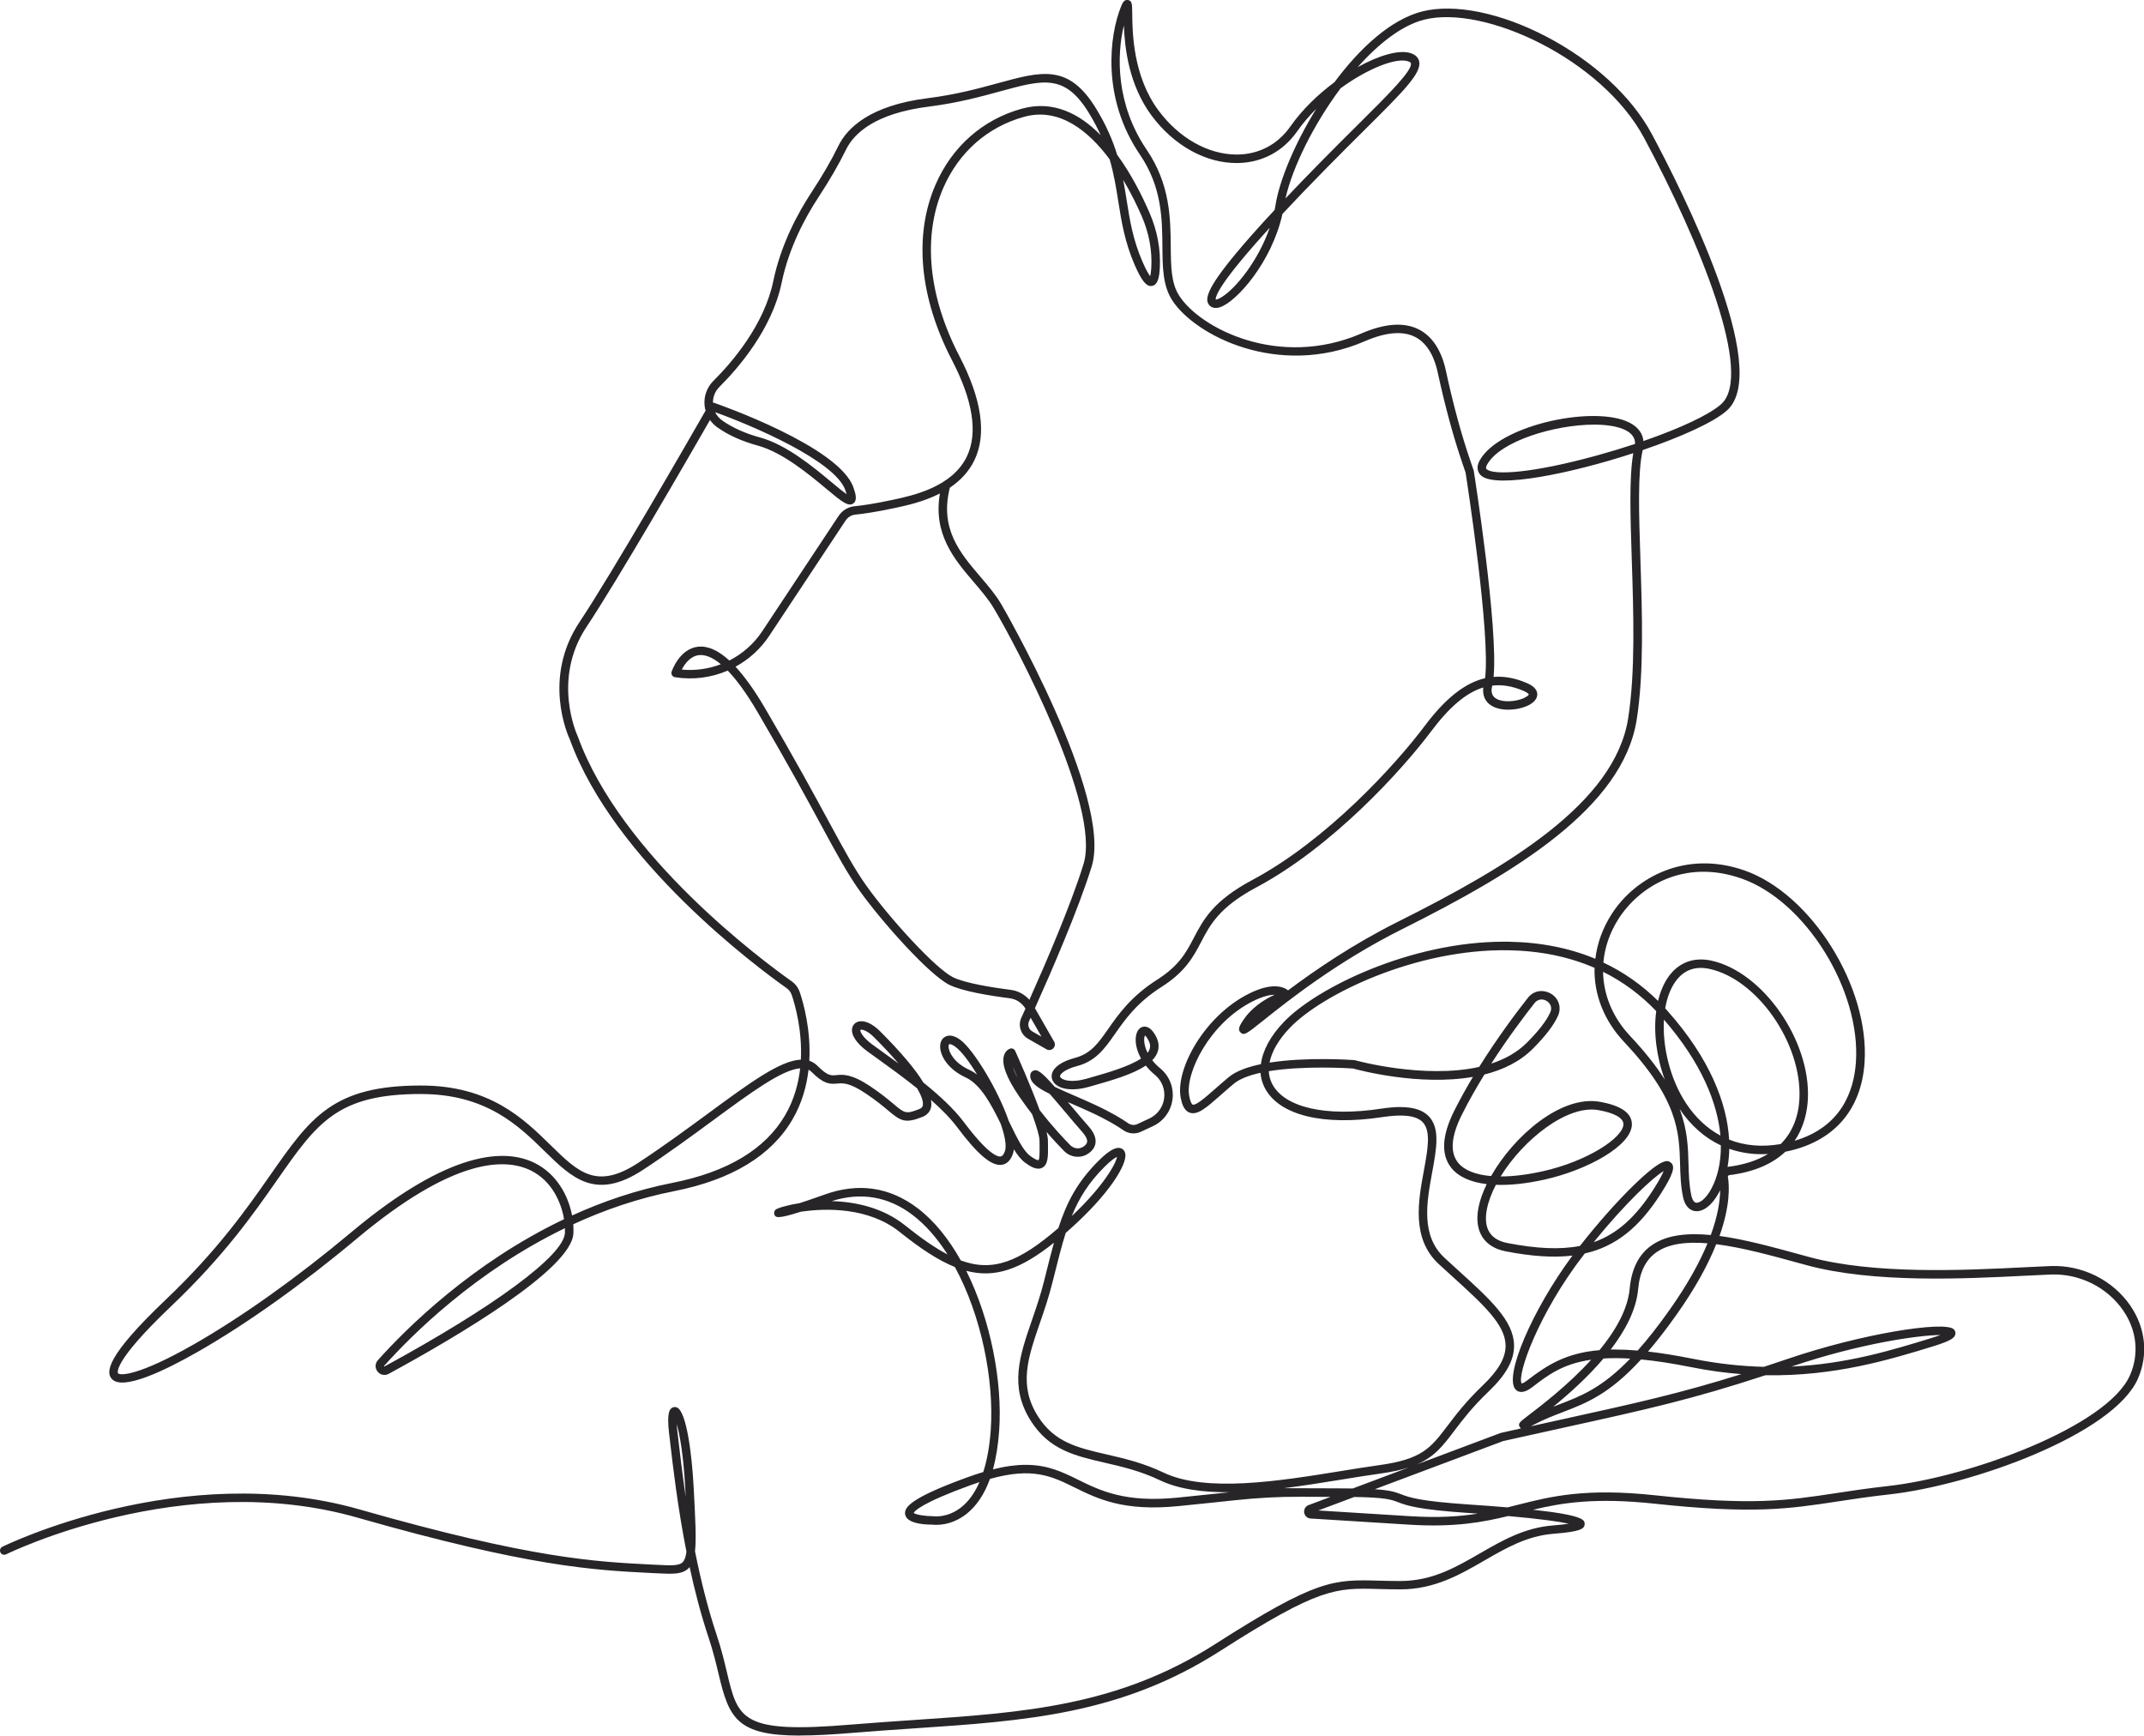 <?xml version="1.0" encoding="UTF-8"?><svg id="Layer_2" xmlns="http://www.w3.org/2000/svg" viewBox="0 0 759.49 614.74"><defs><style>.cls-1{fill:#272528;}</style></defs><g id="_Слой_1"><path class="cls-1" d="m283.41,614.74c-22.47,0-25.17-6.31-28.81-21.62-.91-3.84-1.95-8.19-3.6-13.12-2.73-8.18-4.92-16.67-6.71-24.95-.11.14-.23.27-.36.4-2.25,2.25-5.64,2.08-11.26,1.8l-2.08-.1c-20.08-1.01-42.84-2.15-104.04-19.63-61.86-17.67-123.76,12.71-124.38,13.02-.74.37-1.64.07-2.01-.67-.37-.74-.07-1.64.67-2.01.63-.31,63.57-31.21,126.55-13.22,60.87,17.39,83.45,18.52,103.37,19.52l2.08.1c4.79.24,7.68.39,8.98-.92.68-.68,1.12-1.89,1.36-3.71-3.1-15.69-4.78-30.16-5.88-39.63l-.29-2.45c-.89-7.52.41-8.44.96-8.84.56-.4,1.28-.46,1.92-.15,3.29,1.59,5.21,16.3,5.85,28.42.59,11.12.96,18.05.47,22.48,1.94,9.72,4.42,19.9,7.66,29.6,1.69,5.06,2.74,9.48,3.67,13.38,3.96,16.62,5.15,21.64,43.99,18.4,7.62-.63,15.02-1.13,22.18-1.62,38.83-2.62,72.36-4.88,106.7-26.85,36.1-23.1,42.05-22.93,57.95-22.51,2.25.06,4.8.13,7.64.13,11.29,0,19.56-4.77,28.31-9.82,7.71-4.45,15.68-9.05,25.69-9.85,2.61-.21,4.45-.43,5.73-.63-3.4-.74-10.02-1.71-21.48-2.71-8.99,2.19-19,4.06-35.07,3.05l-34.91-2.18c-1.17-.07-2.1-.93-2.27-2.09-.17-1.16.47-2.25,1.56-2.66l7.76-2.91c-4.49,0-7.94-.03-10.7-.04q-11.05-.06-23.07,1.22c-4.59.49-10.87,1.17-20.14,2.09-19.37,1.94-28.57-2.58-36.69-6.58-8.17-4.02-14.83-7.29-30.03-3.06-1.97,5.44-4.75,9.59-8.32,12.41-5.59,4.41-11.16,3.92-12.14,3.79-3.39,0-9.03-.5-9.58-3.61-.44-2.53,1.95-5.88,22.29-13.24,1.89-.68,3.68-1.28,5.37-1.78,1.37-4.23,2.26-9.24,2.66-14.95,1.22-17.52-3.3-40.41-12.7-57.66-5.82-2.33-12.12-6.47-19.54-12.41-11.02-8.82-26.22-8.5-35.08-7.17-8.37,2.67-8.79,1.96-9.23,1.21-.36-.62-.2-1.47.34-1.95.58-.5,3.78-1.56,8.43-2.29,2.31-.74,5.24-1.73,8.9-3.05,11.96-4.3,23.03-2.7,32.91,4.77,5.99,4.53,11.13,11,15.35,18.55,11.46,4.22,20.77.44,34.57-11.46,3.01-9.27,6.74-16.33,14.21-23.81,4.7-4.7,6.72-4.81,7.83-4.49.84.24,1.45.91,1.65,1.82.86,3.81-5.76,14.57-19.73,26.99-.46.41-.91.8-1.35,1.19-1.5,4.74-2.84,10.09-4.41,16.39l-.34,1.34c-1.29,5.16-2.88,9.79-4.42,14.26-4.24,12.3-7.59,22.02-.68,32.96,5.85,9.26,14.02,11.15,24.36,13.53,6.08,1.4,12.96,2.99,20.12,6.42,15.07,7.21,41.42,2.94,62.59-.49,4.82-.78,9.38-1.52,13.64-2.11,15.41-2.12,18.41-6.09,24.41-14,2.9-3.83,6.51-8.59,12.48-14.3,5.56-5.31,8.12-9.79,8.07-14.12-.09-7.4-7.98-14.56-18.9-24.48-1.52-1.38-3.1-2.82-4.73-4.31-9.78-8.99-7.31-22.36-5.33-33.1,1.39-7.56,2.6-14.1-.43-17.22-2.25-2.32-6.93-2.9-14.32-1.77-21.02,3.2-36.57-.67-41.6-10.35-.87-1.68-1.38-3.48-1.52-5.35-3.94.87-7.31,2.11-9.44,3.88-1.71,1.42-3.3,2.82-4.7,4.06-5.06,4.46-8.12,7.15-10.91,6.19-2.15-.75-2.87-3.43-3.23-5.39-1.85-10.17,8.45-28.8,24.02-36.68,8.47-4.29,12.52-2.46,14.04-1.26,9.56-7.15,22.92-16.31,39.01-24.35,39.52-19.76,76.74-42.15,81.45-71.96,2.59-16.38,1.9-37.48,1.29-56.1-.51-15.65-.96-29.32.53-37.85-22.43,7.32-48.22,12.48-53.74,8.06-.77-.62-2.38-2.4-.64-5.54,6.71-12.08,38.25-19.16,51.65-13.96,3.86,1.5,6.02,3.98,6.31,7.14,13.04-4.5,23.34-9.32,27.54-13.05,11.64-10.34-7.43-57.27-27.29-94.32-14.94-27.87-56.53-47.23-77.86-41.89-7.86,1.97-16.11,8.4-23.58,16.81,7.64-4.24,14.78-6.26,18.77-4.93,1.66.55,2.66,1.51,2.98,2.85.98,4.17-5.51,10.61-19.72,24.72-3.85,3.82-8.21,8.16-13,13.03-6.13,6.23-11.32,11.64-15.7,16.34-3.78,17.11-16.31,31.16-22.12,33.04-2.03.66-3.16-.08-3.66-.58-1.97-1.97-1.17-5.83,9.13-18.26,3.62-4.37,8.26-9.59,13.89-15.64.12-.61.24-1.22.33-1.84,1.38-8.62,6.74-21.56,14.39-33.93-2.49,2.48-4.79,5.15-6.76,7.97-4.98,7.11-12.47,11.09-21.08,11.21-11.21.16-22.62-6.18-30.55-16.91-7.98-10.8-9.44-23.78-9.75-31.84-2.57,10.69-2.82,28,8.09,44.05,8.33,12.24,8.43,24.41,8.52,34.18.06,7,.11,13.05,2.99,17.51,7.46,11.6,35.41,25.98,64.56,13.37,8.32-3.6,15.19-4.07,20.39-1.39,4.68,2.41,7.97,7.4,9.49,14.45,2.65,12.25,5.54,22.86,8.83,32.43l1.02,2.96c.03.08.05.17.06.25.38,2.39,8.68,55.31,7.02,72.95,3.8-.31,7.7.42,11.77,2.17,4.04,1.73,3.93,3.92,3.51,5.07-1.33,3.63-9.28,5.3-14.02,3.84-3.59-1.1-5.32-3.74-4.91-7.34-6.07,1.85-12,6.91-18.41,15.46-10.35,13.81-35.06,41-62,55.36-13.08,6.98-16.36,13.23-19.52,19.28-2.71,5.17-5.51,10.53-14,15.93-8.77,5.58-12.87,11.44-16.49,16.61-3.63,5.19-6.77,9.67-13.45,11.45-4.36,1.16-5.85,2.72-6.04,3.45-.03.12-.09.35.26.7,1.12,1.1,4.44,1.67,9.09.34l1.2-.34c6.07-1.73,13.82-3.94,18.12-6.81-1.83-3.32-2.29-6.63-1.58-8.86.46-1.46,1.43-2.35,2.64-2.44,1.1-.08,2.75.48,4.33,3.64,1,2.01,1.1,3.96.29,5.81-.38.87-.96,1.69-1.71,2.45.73.93,1.61,1.86,2.68,2.75.12.1.24.2.36.3,3.15,2.72,4.69,6.81,4.12,10.93-.57,4.12-3.16,7.63-6.93,9.38l-4.25,1.98c-2.02.94-4.41.72-6.25-.57-1.97-1.38-5.57-3.62-11.59-6.4-2.45-1.13-4.83-2.16-7.12-3.16-.31-.13-.61-.26-.91-.39.49.58,1.01,1.19,1.55,1.83,2.1,2.49,4.09,4.85,5.77,6.74,1.92,2.16,2.75,4.19,2.46,6.04-.17,1.08-.82,2.62-2.95,3.88-2.61,1.54-5.95,1.07-8.13-1.12-1.5-1.52-3.69-3.81-6.24-6.77.3,1.26.48,2.31.48,3.07,0,.58,0,1.16.02,1.72.05,3.64.1,6.79-2.05,7.88-1.92.98-4.27-.47-6.1-1.84-1.43-1.07-2.7-2.7-3.93-4.71-.06.55-.16,1.06-.31,1.52-.97,2.92-2.65,3.77-3.88,3.97-3.65.59-8.57-3.53-15.96-13.38-2.38-3.17-5.62-6.42-9.23-9.6.18.95.2,1.8.05,2.56-.33,1.59-1.37,2.78-3,3.44-6.18,2.47-7.74,1.51-12.18-2.22-1.8-1.52-4.27-3.59-8.07-6.12-5.77-3.85-8.05-3.63-10.06-3.44-2.7.26-4.79.11-9.03-4.13-.32-.32-.68-.58-1.07-.78-.66,5.78-2.33,11.84-5.66,17.57-7.47,12.86-21.58,21.42-41.94,25.44-12.86,2.54-24.81,6.69-35.74,11.73.09,1.13.1,2.23.04,3.28-.67,12.65-41.27,36.57-65.42,49.7-1.36.74-2.99.41-3.95-.81-.96-1.22-.91-2.87.12-4.03,10.17-11.35,33.37-34.4,65.94-49.93-1.01-6.12-4.4-13.58-11.68-17.21-9.43-4.7-27.8-4.33-61.81,24.16-19.12,16.02-39.09,30.23-56.22,40-11.81,6.74-26.69,13.88-30.49,9.62-2.05-2.3-2.31-7.71,19.11-28.07,18.43-17.53,28.74-32.28,37.02-44.13,14.29-20.45,22.16-31.72,53.39-31.72,24.36,0,36.32,11.71,45.93,21.13,9.81,9.61,16.29,15.96,31.15,6.18,9.06-5.96,17.41-12.1,24.78-17.52,14.58-10.72,25.41-18.68,32.71-18.95.53-10.32-2.02-19.32-3.21-22.86-.34-1.01-.97-1.86-1.82-2.46-10.07-7.12-61.1-44.83-76.8-88.08-.74-1.58-9.77-21.82,3.42-41.59,11.52-17.28,38.6-64.33,44.65-74.88-.18-.66-.31-1.34-.36-2.04-.26-3.17.89-6.27,3.14-8.51,6.54-6.5,17.99-19.75,21.23-35.4,2.69-13,8.78-24.16,13.42-31.23,4.04-6.16,7.1-11.43,9.62-16.59,3.07-6.29,11.08-14.34,31.75-16.92,9.96-1.25,18.17-3.5,24.77-5.3,15.6-4.28,25.02-6.86,34.71,8.88,3.67,5.97,5.96,11.38,7.52,16.47,4.95,6.77,8.79,14.37,11.47,20.54,2.76,6.35,4.02,13.15,3.64,19.66-.18,3.03-.63,5.88-2.74,6.25-1.96.35-3.67-1.73-6.15-7.42-3.54-8.14-4.7-15.47-5.82-22.56-.76-4.79-1.53-9.66-3.06-14.87-7.5-10.08-17.83-18.5-30.34-15.03-12.92,3.59-23.07,12.52-28.57,25.16-7.42,17.06-5.39,38.23,5.71,59.63,7.88,15.18,9.69,27.52,5.38,36.67-2.03,4.3-5.2,7.49-8.78,9.89-3.69,14.57,3.66,23.17,10.76,31.48,2.74,3.21,5.34,6.25,7.36,9.62.4.67,39.69,68.47,32.13,93.05-4.64,15.07-14.46,37.64-20.11,50.21l6.8,11.85c.45.79.32,1.75-.32,2.39-.64.64-1.6.77-2.38.32l-6.5-3.71c-2.64-1.51-3.67-4.72-2.41-7.48.43-.95.92-2.02,1.45-3.2-1.17-2.01-3.24-3.39-5.54-3.68-7.29-.93-16.94-2.52-21.47-4.79-7.17-3.59-23.92-22.36-31.71-33.27-4.32-6.05-7.99-12.82-13.55-23.07-5.06-9.33-11.99-22.11-22.6-40.19-4.08-6.96-7.6-11.65-10.6-14.75-5.77,2.49-12.24,3.38-18.68,2.35-.43-.07-.82-.33-1.05-.7-.23-.38-.28-.83-.14-1.25.11-.33,2.79-8.16,9.42-8.86,3.39-.35,7.08,1.28,11.02,4.89,4.65-2.36,8.71-5.9,11.69-10.41l27.02-40.8c1.29-1.95,3.35-3.2,5.67-3.43,2.51-.25,6.87-.85,13.37-2.24l.33-.07c6.8-1.45,20.96-4.48,26.12-15.43,3.89-8.26,2.1-19.7-5.33-34-11.53-22.21-13.59-44.3-5.8-62.21,5.87-13.48,16.7-23.02,30.51-26.85,11.11-3.09,20.47,1.73,27.98,9.38-1.16-2.56-2.55-5.21-4.25-7.97-8.5-13.82-16.14-11.73-31.36-7.56-6.69,1.83-15.02,4.11-25.19,5.39-19.35,2.42-26.68,9.63-29.43,15.26-2.58,5.27-5.69,10.65-9.8,16.92-4.5,6.85-10.4,17.65-12.99,30.19-3.4,16.42-15.28,30.18-22.05,36.92-1.49,1.48-2.3,3.48-2.29,5.56.14,0,.27.03.4.08,1.8.62,44.24,15.47,49.34,29.92.82,2.32,1.49,4.67-.04,5.73-1.8,1.25-4.09-.65-9.61-5.25-6.14-5.12-15.42-12.85-24.18-15.24-5.68-1.55-10.52-3.73-14.39-6.5-1.01-.72-1.87-1.59-2.56-2.58-7.64,13.31-32.72,56.74-43.72,73.24-12.47,18.71-3.27,38.5-3.18,38.7.02.04.04.09.06.14,15.36,42.43,65.78,79.68,75.74,86.72,1.38.97,2.39,2.34,2.93,3.96,1.25,3.74,3.95,13.25,3.34,24.2,1.08.36,2.05.96,2.92,1.83,3.56,3.56,4.78,3.44,6.62,3.26,2.38-.23,5.35-.51,12.01,3.93,3.93,2.62,6.48,4.76,8.33,6.32,3.93,3.3,4.35,3.65,9.14,1.74.88-.35,1.09-.83,1.18-1.26.27-1.33-.44-3.41-2.04-6.08-4.86-3.91-9.97-7.58-14.33-10.72-1.12-.81-2.19-1.58-3.17-2.29-3.87-2.81-5.87-5.78-5.5-8.13.19-1.17.94-2.05,2.07-2.42,2.12-.68,5.04.57,7.83,3.36,7.32,7.33,12.45,13.4,15.35,18.17,5.55,4.48,10.79,9.28,14.31,13.97,8.66,11.55,12.03,12.39,13.08,12.22.61-.1,1.12-.76,1.52-1.96.62-1.87-.06-5.41-1.51-9.6-3.28-6.72-7.04-13.95-12.46-16.45-6.12-2.83-8.93-7.47-9-10.82-.03-1.68.64-2.99,1.85-3.61,1.03-.53,2.8-.75,5.4,1.21,4.55,3.41,13.24,17.54,17.06,28.67.15.31.3.62.45.92,2.4,4.93,4.66,9.59,7.1,11.41,2.26,1.69,2.96,1.56,2.97,1.56.46-.46.41-3.4.39-5.16,0-.58-.02-1.17-.02-1.77,0-1.61-1.08-5.16-2.61-9.36-1.48-1.92-2.99-3.98-4.51-6.19-4.62-6.72-6.45-11.67-5.43-14.72.58-1.74,1.84-2.23,2.09-2.32.73-.25,1.52.1,1.84.81.78,1.72,5.49,12.23,8.67,20.96,4.46,5.75,8.49,10.05,10.83,12.41,1.21,1.22,3.05,1.49,4.47.65.9-.53,1.41-1.13,1.51-1.76.14-.91-.46-2.15-1.73-3.58-1.71-1.92-3.71-4.29-5.82-6.8-1.7-2.02-3.79-4.49-5.71-6.68-4.4-2.15-6.89-3.99-6.89-6.38,0-1.32.91-1.76,1.19-1.86,1.35-.5,2.76.39,7.51,5.76,2.21,1.07,4.69,2.14,6.75,3.03,2.31,1,4.71,2.04,7.19,3.19,6.22,2.87,9.99,5.21,12.06,6.67.96.67,2.2.79,3.25.3l4.25-1.98c2.84-1.33,4.8-3.97,5.23-7.08.43-3.11-.73-6.2-3.11-8.25l-.31-.26c-1.19-.99-2.21-2.06-3.07-3.16-4.65,3.13-12.13,5.26-18.96,7.2l-1.2.34c-5.21,1.49-9.81,1.07-12.01-1.08-1.01-.99-1.4-2.31-1.06-3.6.62-2.36,3.52-4.35,8.17-5.59,5.62-1.5,8.2-5.18,11.77-10.28,3.59-5.13,8.06-11.52,17.34-17.42,7.81-4.97,10.31-9.74,12.95-14.79,3.38-6.45,6.87-13.12,20.77-20.53,26.47-14.12,50.8-40.91,61.01-54.52,7.26-9.69,14.2-15.25,21.4-16.93,1.98-15.57-6.43-69.78-6.9-72.83l-.97-2.83c-3.33-9.69-6.25-20.41-8.93-32.77-.93-4.28-3.06-9.91-7.93-12.42-4.37-2.25-10.37-1.75-17.83,1.48-30.71,13.28-60.33-2.14-68.28-14.51-3.34-5.2-3.4-11.65-3.46-19.11-.09-9.86-.18-21.03-8-32.52-13.72-20.18-10.68-42.33-6.71-52.24.51-1.28,1.08-2.73,2.53-2.46,1.45.27,1.46,1.46,1.49,4.65.06,6.63.2,22.14,9.24,34.38,7.28,9.85,17.64,15.7,27.76,15.7.11,0,.22,0,.34,0,7.62-.1,14.25-3.62,18.67-9.93,4.16-5.94,9.76-11.34,15.62-15.68,9.03-12.14,20.04-22.31,31.17-25.09,11.36-2.84,27.75.49,43.87,8.91,16.66,8.7,30.27,21.26,37.36,34.48,10.36,19.33,42.91,83.52,26.63,97.98-4.75,4.23-16.46,9.45-29.83,14.01-1.82,7.94-1.35,22.27-.81,38.85.61,18.75,1.31,40-1.32,56.66-4.92,31.14-42.83,54.06-83.07,74.17-23.19,11.6-40.71,25.58-49.13,32.3-6.05,4.83-6.83,5.46-8.1,4.34-1.15-1.01-.26-2.5.34-3.49,3.18-5.3,8.2-8.32,11.7-9.9-1.72,0-4.24.54-7.83,2.35-15.15,7.67-23.91,25.31-22.43,33.47.5,2.75,1.18,3.06,1.26,3.09,1.13.4,4.76-2.79,7.95-5.6,1.42-1.25,3.02-2.66,4.76-4.11,2.62-2.18,6.74-3.65,11.44-4.63.59-4.79,3.34-9.95,8.12-14.94,11.55-12.07,44.82-28.43,77.95-28.43.57,0,1.14,0,1.71.01,11.26.19,21.51,2.22,30.69,6.05.64-5.49,2.59-10.94,5.88-16.01,8.33-12.84,26.06-22.56,46.89-15.31,23.73,8.25,44.43,41.36,42.59,68.11-1.17,16.96-11.12,28.16-28.03,31.54,0,0-.02,0-.03,0-4.19,3.96-10.47,7.13-19.86,8.29-.21.03-.34.15-.39.23-.06.08-.13.21-.1.39.55,3.33.81,10.27-2.97,20.92,8.94,1.21,18.85,3.93,28.61,6.6l3.03.83c23.22,6.33,55.29,4.72,76.52,3.66,3.32-.17,6.38-.32,9.13-.43,11.19-.43,22.02,4.94,28.27,14.07,5.39,7.88,6.37,17.26,2.69,25.75-8.59,19.76-58.74,37.81-88.13,41.07-7.11.79-12.81,1.66-18.33,2.5-17.31,2.63-29.81,4.54-64.82.78-21.03-2.25-32.78-.3-43.02,2.15,18.25,1.97,18.26,3.74,18.27,5.01.01,1.81-1.58,2.75-11.05,3.5-9.33.75-16.67,4.98-24.43,9.46-8.71,5.03-17.72,10.23-29.81,10.23-2.88,0-5.45-.07-7.72-.13-15.23-.41-20.93-.57-56.25,22.04-34.99,22.39-68.87,24.68-108.12,27.32-7.15.48-14.54.98-22.13,1.61-7.26.6-13.3.92-18.34.92Zm183.58-79.74l32.36,2.02c10.13.64,17.66.13,24.15-.9-.98-.07-1.99-.14-3.02-.21-18.33-1.22-22.12-2.67-25.17-3.82-2.53-.96-4.45-1.69-15.57-1.87l-12.74,4.78Zm-143.34.87c.71.6,3.82,1.14,6.68,1.15.08,0,.17,0,.25.02.2.03,5.04.73,9.99-3.22,2.59-2.06,4.73-5.05,6.4-8.87-.97.32-1.97.66-3.01,1.04-17.61,6.37-19.99,9.23-20.31,9.88Zm163.38-8.39c5.55.36,7.26,1.01,9.34,1.8,2.86,1.09,6.43,2.44,24.31,3.63,5.06.34,9.49.67,13.36,1,1.16-.29,2.32-.58,3.49-.88,11.77-2.98,23.95-6.07,48.81-3.4,34.62,3.71,46.96,1.83,64.05-.77,5.29-.8,11.28-1.72,18.45-2.51,29.04-3.23,77.82-21.15,85.71-39.29,3.27-7.52,2.39-15.85-2.41-22.86-5.67-8.28-15.51-13.17-25.68-12.77-2.73.11-5.79.26-9.09.43-21.42,1.08-53.79,2.7-77.46-3.76l-3.04-.83c-9.59-2.63-19.83-5.44-28.92-6.58-2.75,6.9-7.13,15.18-13.99,24.87-3.67,5.2-7.04,9.52-10.16,13.15,4.66.53,9.88,1.37,15.79,2.55,9.01,1.8,17.4,2.67,25.25,2.87,2.69-.88,5.48-1.82,8.41-2.81,26.32-8.96,55.45-13.53,58.81-10.53.52.47.75,1.14.6,1.81-.23,1.04-.98,2.14-7.65,4.19-15.34,4.72-34.96,10.75-59.6,10.31-26.4,8.65-42.23,12.13-71.03,18.47-6.55,1.44-13.75,3.03-21.9,4.85l-45.46,17.05Zm-123.62-8.64c7.77,0,12.97,2.56,18.63,5.34,7.76,3.81,16.55,8.13,35.06,6.28,8.17-.82,14.02-1.44,18.43-1.91-9.36.05-17.89-1.03-24.67-4.26-6.87-3.28-13.29-4.77-19.5-6.2-10.58-2.44-19.71-4.55-26.22-14.85-7.68-12.15-3.94-22.99.38-35.54,1.52-4.41,3.09-8.97,4.35-14.01l.33-1.34c1.12-4.49,2.13-8.51,3.15-12.18-11.72,9.36-20.82,12.66-31.06,9.95,8.71,17.44,12.85,39.46,11.66,56.52-.36,5.17-1.1,9.78-2.21,13.8,4.51-1.13,8.32-1.6,11.65-1.6Zm-123.67-14.43c.04.77.11,1.69.24,2.77l.29,2.46c.63,5.43,1.45,12.5,2.63,20.51-.05-.97-.1-1.98-.16-3.03-.61-11.5-1.91-18.83-2.99-22.7Zm215.67,22.7c1.45,0,3.14.01,5.21.02,3.26.02,7.46.04,13.21.04,1.98,0,3.77.01,5.37.04l19.96-7.49c-2.8.91-6.17,1.66-10.37,2.24-4.23.58-8.77,1.32-13.57,2.1-6.66,1.08-13.58,2.2-20.44,3.05.2,0,.41,0,.62,0Zm40.64-134.99c4.69,0,7.95,1.07,10.06,3.24,4.1,4.24,2.77,11.47,1.23,19.85-1.94,10.54-4.14,22.48,4.41,30.35,1.62,1.49,3.2,2.92,4.71,4.3,11.48,10.42,19.77,17.95,19.88,26.66.07,5.22-2.79,10.41-9,16.33-5.8,5.54-9.33,10.19-12.17,13.94-4.01,5.29-6.97,9.2-13.28,11.9l29.62-11.11c.06-.02.13-.04.2-.06,2.43-.54,4.78-1.07,7.05-1.57-.13-.12-.24-.26-.36-.45-.8-1.26-.15-1.76,2.97-4.14,4.56-3.48,14.15-10.79,22.29-19.75-10.13,1.45-15.41,5.51-20.86,9.71-3.16,2.43-4.93,1.83-5.86.89-4.4-4.41,5.81-28.25,20.09-47.49-6.75.82-14.5.27-23.64-1.5-7.69-1.49-11.22-7.07-9.69-15.31.49-2.65,1.52-5.54,2.95-8.5-5.79-.69-10.13-2.66-12.62-5.85-3.62-4.63-3.25-11.37,1.08-20.04,2.06-4.12,4.33-8.19,6.66-12.09-18.94,3.3-40.15-2.33-42.48-2.97-1.69-.11-17.5-1.08-29.83.95.08,1.6.47,3.12,1.21,4.53,4.34,8.36,19.09,11.72,38.49,8.76,2.56-.39,4.84-.59,6.86-.59Zm85.28,89.4c-11.31,12.35-19.39,15.45-27.83,18.69-3.23,1.24-6.56,2.52-10.09,4.37-.42.22-.81.42-1.15.6,4.06-.9,7.87-1.74,11.48-2.53,25.82-5.68,41.18-9.06,63.13-15.94-5.7-.44-11.65-1.24-17.87-2.49-6.76-1.35-12.59-2.23-17.67-2.71Zm-13.31-.34c-5.73,6.77-12.44,12.71-17.81,17.08.75-.29,1.48-.58,2.22-.86,7.66-2.94,15.03-5.77,25.06-16.19-3.53-.21-6.66-.21-9.47-.04Zm-6.63-37.21c-.09.11-.17.22-.26.34-16.24,20.97-23.88,42.9-22.09,45.71.2-.03.79-.18,1.95-1.08,7.18-5.53,13.85-9.73,25.62-10.72,5.61-6.83,10.02-14.39,10.7-21.85.64-7.02,3.27-12.18,7.83-15.33,5.28-3.66,12.58-4.4,20.89-3.6,2.55-6.96,3.28-12.24,3.32-15.9-.15.31-.31.61-.46.91-2.37,4.43-5.62,6.92-8.46,6.52-1.22-.18-3.4-1.05-4.22-4.95-.85-4.04-.96-7.92-1.06-11.67-.31-11.26-.62-22.9-19.89-43.37-7.12-7.57-10.65-16.83-10.41-26.17-9.07-3.95-19.26-6.04-30.51-6.23-32.8-.57-66.07,15.6-77.44,27.49-4,4.18-6.42,8.4-7.16,12.3,13.14-2.07,29-.96,29.96-.89.1,0,.2.03.3.05.32.09,24.4,6.74,43.98,2.37,6.43-10.3,13.08-19.16,17.25-24.46,2.36-2.99,5.9-2.86,8.2-1.47,2.77,1.67,3.79,4.89,2.48,7.83-1.47,3.29-4.47,7.21-8.94,11.68-4.65,4.65-10.66,7.48-17.13,9.11-2.81,4.56-5.56,9.38-8.01,14.28-3.77,7.54-4.24,13.21-1.4,16.85,2.14,2.75,6.24,4.38,11.77,4.84,8.06-14.18,24.78-28.76,38.58-26.3,7.42,1.32,11.22,3.96,11.3,7.84.16,7.64-15.86,16.36-30.92,19.7-6.47,1.44-12.29,2.05-17.26,1.86-1.57,3.02-2.69,6.01-3.21,8.8-1.24,6.66,1.22,10.64,7.31,11.82,10.28,1.99,18.61,2.41,25.68,1.02,6.32-8.06,13.27-15.9,19.22-21.66,10.17-9.84,11.91-8.61,12.86-7.94,1.87,1.32.96,4.24-3.48,11.18-7.56,11.82-15.83,18.59-26.88,21.09Zm-412.27-56.48c-29.66,0-36.77,10.17-50.93,30.44-8.36,11.96-18.76,26.85-37.42,44.59-21.54,20.48-18.97,23.87-18.94,23.9.78.87,7.35.85,26.77-10.22,16.98-9.69,36.79-23.78,55.78-39.7,35.26-29.54,54.85-29.65,65.08-24.55,7.65,3.82,11.84,11.4,13.19,18.57,10.89-4.96,22.8-9.04,35.57-11.56,19.48-3.85,32.91-11.92,39.93-24,3.13-5.38,4.69-11.1,5.3-16.56-6.43.46-17.45,8.57-30.69,18.3-7.4,5.44-15.78,11.61-24.91,17.61-16.88,11.11-25.23,2.93-34.9-6.54-9.22-9.03-20.7-20.27-43.83-20.27Zm538.23,85.36c-7.54.06-28.34,2.93-52.74,11.19,19.65-.91,35.69-5.84,49.53-10.1,1.36-.42,2.41-.78,3.21-1.08Zm-487.24-37.83c-31.58,15.28-54.1,37.67-64.03,48.76-.05.06-.07.08,0,.16.07.09.1.07.17.03,38.97-21.2,63.44-39.29,63.86-47.23.03-.54.03-1.12.01-1.73Zm372.06,42.98c2.45,0,5.09.12,7.96.36,3.45-3.86,7.21-8.61,11.38-14.52,6.47-9.15,10.67-16.96,13.36-23.46-7.3-.61-13.65.08-18.03,3.12-3.84,2.67-5.99,6.96-6.55,13.14-.67,7.34-4.58,14.68-9.72,21.37.52-.01,1.05-.02,1.59-.02Zm-277.54-52.57c8.45.24,18.14,2.31,25.98,8.59,5.66,4.53,10.56,7.96,15.05,10.31-3.58-5.64-7.75-10.49-12.46-14.05-8.6-6.5-18.21-8.13-28.58-4.85Zm294.69-10.63c-3.69,2.17-13.59,11.38-24.77,25.18,8.39-2.94,14.96-9,21.19-18.72,2.19-3.43,3.16-5.38,3.58-6.46Zm-193.63-5.04c-.69.31-2.07,1.17-4.43,3.53-5.58,5.58-8.98,10.99-11.59,17.43,11.04-10.39,15.59-18.4,16.02-20.96Zm199.28-17.01c2.85,7.54,3.01,13.73,3.17,19.52.1,3.79.2,7.36.99,11.14.15.73.63,2.44,1.71,2.6,1.27.18,3.52-1.47,5.39-4.96,2.12-3.96,3.44-9.18,3.37-15.35-5.7-2.67-10.65-7.01-14.64-12.94Zm-63.39,23.94h.06c4.34,0,9.36-.6,14.86-1.83,15.95-3.54,28.67-12.04,28.58-16.71-.05-2.18-3.18-3.94-8.83-4.95-11.09-1.98-26.65,10.46-34.66,23.48Zm81-9.79c-.04,2.26-.25,4.41-.61,6.41.06-.01.12-.02.18-.03,5.58-.69,10.3-2.22,14.11-4.53-4.86.27-9.45-.36-13.68-1.85Zm-.06-3.26c5.48,2.18,11.65,2.73,18.28,1.58,4.06-4.08,6.33-9.54,6.63-16.21.87-19.46-14.91-42.16-31.87-45.83-5.19-1.12-9.31.47-12.23,4.75-1.7,2.49-2.84,5.66-3.45,9.22.24.26.48.52.71.79,15.23,17.06,21.23,33.03,21.93,45.7Zm-9.97-63.8c1.17,0,2.39.13,3.64.4,18.21,3.94,35.17,28.16,34.24,48.9-.19,4.2-1.22,9.83-4.71,14.92,16.59-4.91,21.02-17.65,21.72-27.84,1.76-25.58-17.96-57.21-40.58-65.07-20.62-7.17-36.26,3.12-43.39,14.11-3.21,4.96-5.03,10.3-5.49,15.67,7.16,3.38,13.62,7.91,19.37,13.59.75-3.13,1.91-5.96,3.5-8.29,2.87-4.19,6.94-6.39,11.7-6.39Zm-13.12,21.31c-.57,9.62,2.19,21.08,7.84,29.64,3.35,5.07,7.46,8.9,12.17,11.42-1.03-11.46-6.67-25.71-20.01-41.06Zm-21.56-16.93c.14,8.12,3.37,16.11,9.58,22.71,5.39,5.73,9.36,10.84,12.29,15.47-2.96-8.01-4.04-16.77-3.04-24.27-5.54-5.8-11.82-10.44-18.82-13.91Zm-209.09,33.6c.3,1,.82,2.28,1.67,3.89-.58-1.38-1.14-2.69-1.67-3.89Zm-22.36-7.99c-.09,0-.14.01-.18.03-.08.04-.23.31-.22.88.04,1.95,2.01,5.73,7.26,8.15,1.01.47,1.96,1.05,2.86,1.74-2.73-4.51-5.51-8.22-7.67-9.84-1.06-.79-1.74-.97-2.05-.97Zm209.65-15.82c-.85,0-1.74.34-2.48,1.28-3.75,4.77-9.53,12.44-15.32,21.43,4.78-1.56,9.12-3.92,12.58-7.37,4.2-4.2,7-7.83,8.32-10.78.85-1.9-.16-3.36-1.29-4.04-.51-.31-1.15-.52-1.82-.52Zm-240.97,10.7c-.16,0-.27.03-.32.06-.16.39.52,2.49,4.31,5.25.98.71,2.04,1.48,3.16,2.28,1.9,1.37,3.93,2.83,6.03,4.38-2.43-2.85-5.34-5.97-8.68-9.31-2.17-2.17-3.81-2.67-4.51-2.67Zm100.48,2.03c-.12.26-.29.8-.27,1.73.03,1.23.39,2.79,1.2,4.44.26-.33.47-.67.62-1.02.45-1.02.38-2.05-.22-3.26-.61-1.21-1.09-1.7-1.33-1.89Zm-40.49-6.26c-.2.43-.38.84-.56,1.23-.61,1.34-.11,2.9,1.17,3.63l3.24,1.85-3.85-6.72Zm-104.52-124.31c3.3,3.55,6.77,8.42,10.39,14.59,10.64,18.12,17.58,30.93,22.65,40.28,5.51,10.15,9.14,16.86,13.35,22.75,8.34,11.67,24.42,29.24,30.61,32.33,4.37,2.19,14.73,3.75,20.51,4.49,2.55.33,4.89,1.6,6.57,3.51,5.71-12.76,14.81-33.86,19.19-48.11,6.28-20.42-24-77.57-31.83-90.63-1.89-3.16-4.41-6.1-7.07-9.22-6.82-7.98-14.48-16.96-11.98-31.38-5.79,2.97-12,4.3-15.92,5.13l-.33.07c-6.63,1.42-11.11,2.03-13.7,2.29-1.41.14-2.68.91-3.47,2.1l-27.02,40.8c-3.09,4.67-7.23,8.39-11.97,10.97Zm268.04,6.67s0,.01,0,.02c-.47,1.87-.22,3.22.77,4.13,1.94,1.78,6.38,1.71,9.54.62,1.92-.66,2.61-1.44,2.65-1.65h0s-.21-.55-1.88-1.26c-3.85-1.65-7.5-2.29-11.07-1.86Zm-287.11-5.68c4.77.45,9.51-.23,13.86-1.89-3.31-2.76-5.86-3.42-7.72-3.23-3.14.33-5.14,3.2-6.13,5.12Zm11.83-91.16c.56,1.14,1.4,2.14,2.47,2.9,3.58,2.56,8.11,4.59,13.44,6.05,9.4,2.56,18.98,10.55,25.32,15.83,1.91,1.59,4,3.33,5.35,4.26-.1-.38-.25-.85-.46-1.44-3.7-10.48-33.31-23.01-46.12-27.6Zm311.34,4.4c-13.94,0-33.27,5.86-37.85,14.11-.7,1.27-.33,1.57-.11,1.74,2.62,2.1,16.02,1.43,39.26-5,4.58-1.27,9.02-2.62,13.22-4.01.08-1.54-.49-3.82-4.43-5.35-2.62-1.02-6.14-1.49-10.09-1.49Zm-114.9-69.71c-17.75,19.46-19.28,24.27-19.1,25.43.17-.02.82-.09,2.14-.91,5.11-3.19,12.94-12.98,16.97-24.52Zm-51.89-17.01c.46,2.42.84,4.79,1.21,7.15,1.14,7.22,2.22,14.04,5.61,21.83,1.34,3.09,2.23,4.52,2.74,5.17.14-.53.3-1.45.39-2.98.36-6.04-.81-12.37-3.39-18.29-1.5-3.44-3.71-8.07-6.57-12.87Zm77.03-32.44c-9.53,12.76-17.03,27.91-19.55,39.05,3.79-4,7.96-8.32,12.5-12.93,4.8-4.88,9.17-9.23,13.03-13.05,10.9-10.82,19.51-19.38,18.91-21.91-.07-.32-.59-.55-1-.69-4.19-1.4-14.24,2.51-23.89,9.54Z"/></g></svg>
